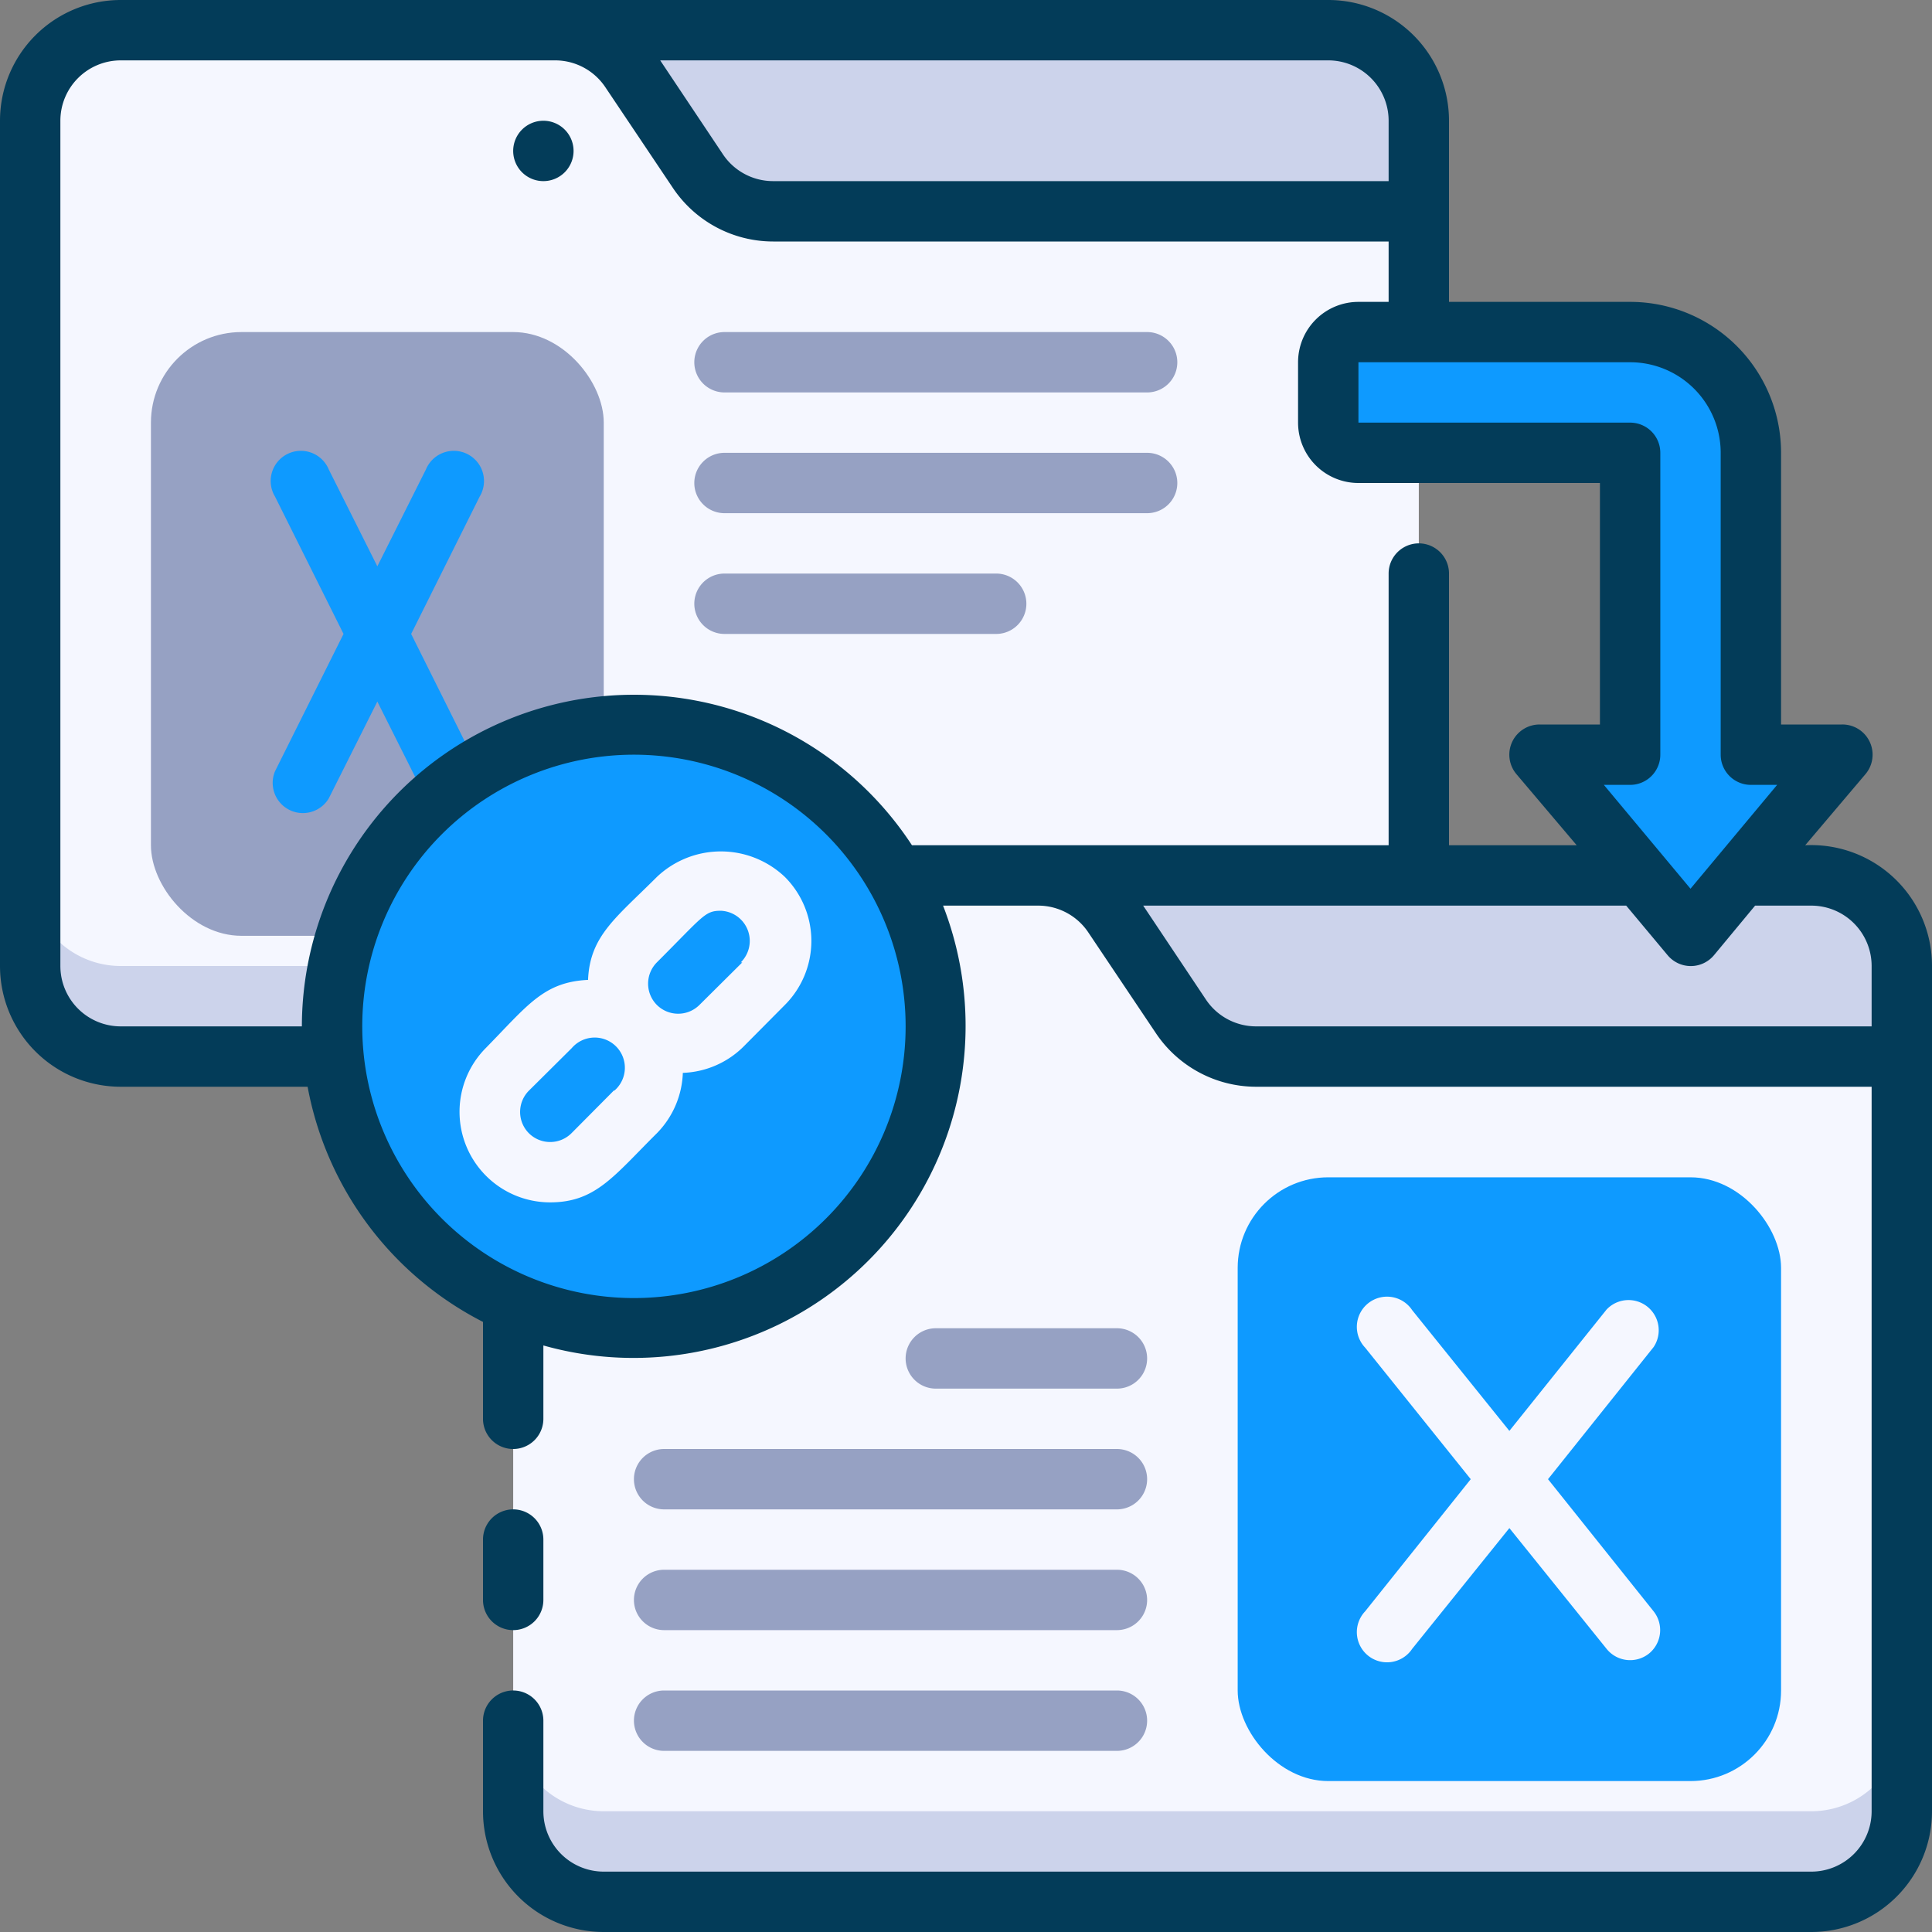 <svg xmlns="http://www.w3.org/2000/svg" version="1.1" xmlns:xlink="http://www.w3.org/1999/xlink" width="512" height="512" x="0" y="0" viewBox="0 0 64 64" style="enable-background:new 0 0 512 512" xml:space="preserve" class=""><rect x="0" y="0" width="64" height="64" fill="#808080" stroke="none"/><g><g data-name="25. Link"><path fill="#CCD3EB" d="M47 7H16V1h28a3 3 0 0 1 3 3z" opacity="1" data-original="#ccd3eb"></path><path fill="#F5F7FF" d="m20.89 2.34 2.22 3.32A3 3 0 0 0 25.61 7H47v25a3 3 0 0 1-3 3H4a3 3 0 0 1-3-3V4a3 3 0 0 1 3-3h14.39a3 3 0 0 1 2.5 1.34z" opacity="1" data-original="#f5f7ff" class=""></path><path fill="#CCD3EB" d="M44 32H4a3 3 0 0 1-3-3v3a3 3 0 0 0 3 3h40a3 3 0 0 0 3-3v-3a3 3 0 0 1-3 3z" opacity="1" data-original="#ccd3eb"></path><rect width="15" height="20" x="5" y="11" fill="#96A1C3" rx="3" opacity="1" data-original="#96a1c3"></rect><path fill="#0e9aff" d="m13.62 21 2.27-4.55a1 1 0 1 0-1.78-.9l-1.61 3.21-1.61-3.21a1 1 0 1 0-1.78.9L11.38 21l-2.27 4.55a1 1 0 0 0 1.78.9l1.61-3.21 1.61 3.21a1 1 0 1 0 1.78-.9z" opacity="1" data-original="#0074ff" class=""></path><path fill="#CCD3EB" d="M63 35H32v-6h28a3 3 0 0 1 3 3z" opacity="1" data-original="#ccd3eb"></path><path fill="#F5F7FF" d="m36.89 30.34 2.22 3.32a3 3 0 0 0 2.5 1.34H63v25a3 3 0 0 1-3 3H20a3 3 0 0 1-3-3V32a3 3 0 0 1 3-3h14.39a3 3 0 0 1 2.5 1.34z" opacity="1" data-original="#f5f7ff" class=""></path><path fill="#CCD3EB" d="M60 60H20a3 3 0 0 1-3-3v3a3 3 0 0 0 3 3h40a3 3 0 0 0 3-3v-3a3 3 0 0 1-3 3z" opacity="1" data-original="#ccd3eb"></path><rect width="18" height="20" x="41" y="39" fill="#0e9aff" rx="3" opacity="1" data-original="#0074ff" class=""></rect><circle cx="21" cy="34" r="10" fill="#0e9aff" opacity="1" data-original="#0074ff" class=""></circle><path fill="#0e9aff" d="M58 25V15a4 4 0 0 0-4-4h-9a1 1 0 0 0-1 1v2a1 1 0 0 0 1 1h9v10h-3l5 6 5-6z" opacity="1" data-original="#0074ff" class=""></path><path fill="#033C59" d="M18 4a1 1 0 1 0 1 1 1 1 0 0 0-1-1z" opacity="1" data-original="#033c59" class=""></path><path fill="#033C59" d="m59.8 28 2-2.36A1 1 0 0 0 61 24h-2v-9a5 5 0 0 0-5-5h-6V4a4 4 0 0 0-4-4H4a4 4 0 0 0-4 4v28a4 4 0 0 0 4 4h6.19A11 11 0 0 0 16 43.79V47a1 1 0 0 0 2 0v-2.43A11 11 0 0 0 31.24 30h3.15a2 2 0 0 1 1.67.9l2.22 3.31A4 4 0 0 0 41.61 36H62v24a2 2 0 0 1-2 2H20a2 2 0 0 1-2-2v-3a1 1 0 0 0-2 0v3a4 4 0 0 0 4 4h40a4 4 0 0 0 4-4V32a4 4 0 0 0-4.2-4zM57 15v10a1 1 0 0 0 1 1h.87L56 29.44 53.13 26H54a1 1 0 0 0 1-1V15a1 1 0 0 0-1-1h-9v-2h9a3 3 0 0 1 3 3zM46 4v2H25.61a2 2 0 0 1-1.67-.9L21.87 2H44a2 2 0 0 1 2 2zM21 43a9 9 0 1 1 9-9 9 9 0 0 1-9 9zm9.21-15A11 11 0 0 0 10 34H4a2 2 0 0 1-2-2V4a2 2 0 0 1 2-2h14.39a2 2 0 0 1 1.67.9l2.22 3.31A4 4 0 0 0 25.61 8H46v2h-1a2 2 0 0 0-2 2v2a2 2 0 0 0 2 2h8v8h-2a1 1 0 0 0-.77 1.64l2 2.36H48v-9a1 1 0 0 0-2 0v9zm11.4 6a2 2 0 0 1-1.67-.9L37.87 30h16l1.37 1.64a1 1 0 0 0 1.54 0L58.14 30H60a2 2 0 0 1 2 2v2z" opacity="1" data-original="#033c59" class=""></path><path fill="#033C59" d="M17 54a1 1 0 0 0 1-1v-2a1 1 0 0 0-2 0v2a1 1 0 0 0 1 1z" opacity="1" data-original="#033c59" class=""></path><path fill="#F5F7FF" d="M26 29.05a3.08 3.08 0 0 0-4.24 0c-1.35 1.35-2.22 1.95-2.28 3.41-1.47.07-2 .84-3.38 2.25a3 3 0 0 0 0 4.24 3 3 0 0 0 2.12.88c1.51 0 2.11-.87 3.54-2.29a3 3 0 0 0 .86-2 3 3 0 0 0 2-.86L26 33.29a3 3 0 0 0 0-4.24zm-5.66 7.07-1.41 1.42a1 1 0 0 1-1.41 0 1 1 0 0 1 0-1.41l1.42-1.41a1 1 0 1 1 1.41 1.41zm4.25-4.24-1.42 1.41a1 1 0 0 1-1.41 0 1 1 0 0 1 0-1.41c1.55-1.55 1.59-1.71 2.12-1.71a1 1 0 0 1 .66 1.71z" opacity="1" data-original="#f5f7ff" class=""></path><g fill="#96A1C3"><path d="M38 13H24a1 1 0 0 1 0-2h14a1 1 0 0 1 0 2zM38 17H24a1 1 0 0 1 0-2h14a1 1 0 0 1 0 2zM33 21h-9a1 1 0 0 1 0-2h9a1 1 0 0 1 0 2zM37 58H22a1 1 0 0 1 0-2h15a1 1 0 0 1 0 2zM37 54H22a1 1 0 0 1 0-2h15a1 1 0 0 1 0 2zM37 50H22a1 1 0 0 1 0-2h15a1 1 0 0 1 0 2zM37 46h-6a1 1 0 0 1 0-2h6a1 1 0 0 1 0 2z" fill="#96A1C3" opacity="1" data-original="#96a1c3"></path></g><path fill="#F5F7FF" d="m51.28 49 3.5-4.38a1 1 0 0 0-1.56-1.24L50 47.4l-3.22-4a1 1 0 1 0-1.56 1.24l3.5 4.36-3.5 4.38a1 1 0 1 0 1.56 1.24l3.22-4 3.22 4a1 1 0 0 0 1.4.16 1 1 0 0 0 .16-1.4z" opacity="1" data-original="#f5f7ff" class=""></path></g></g></svg>